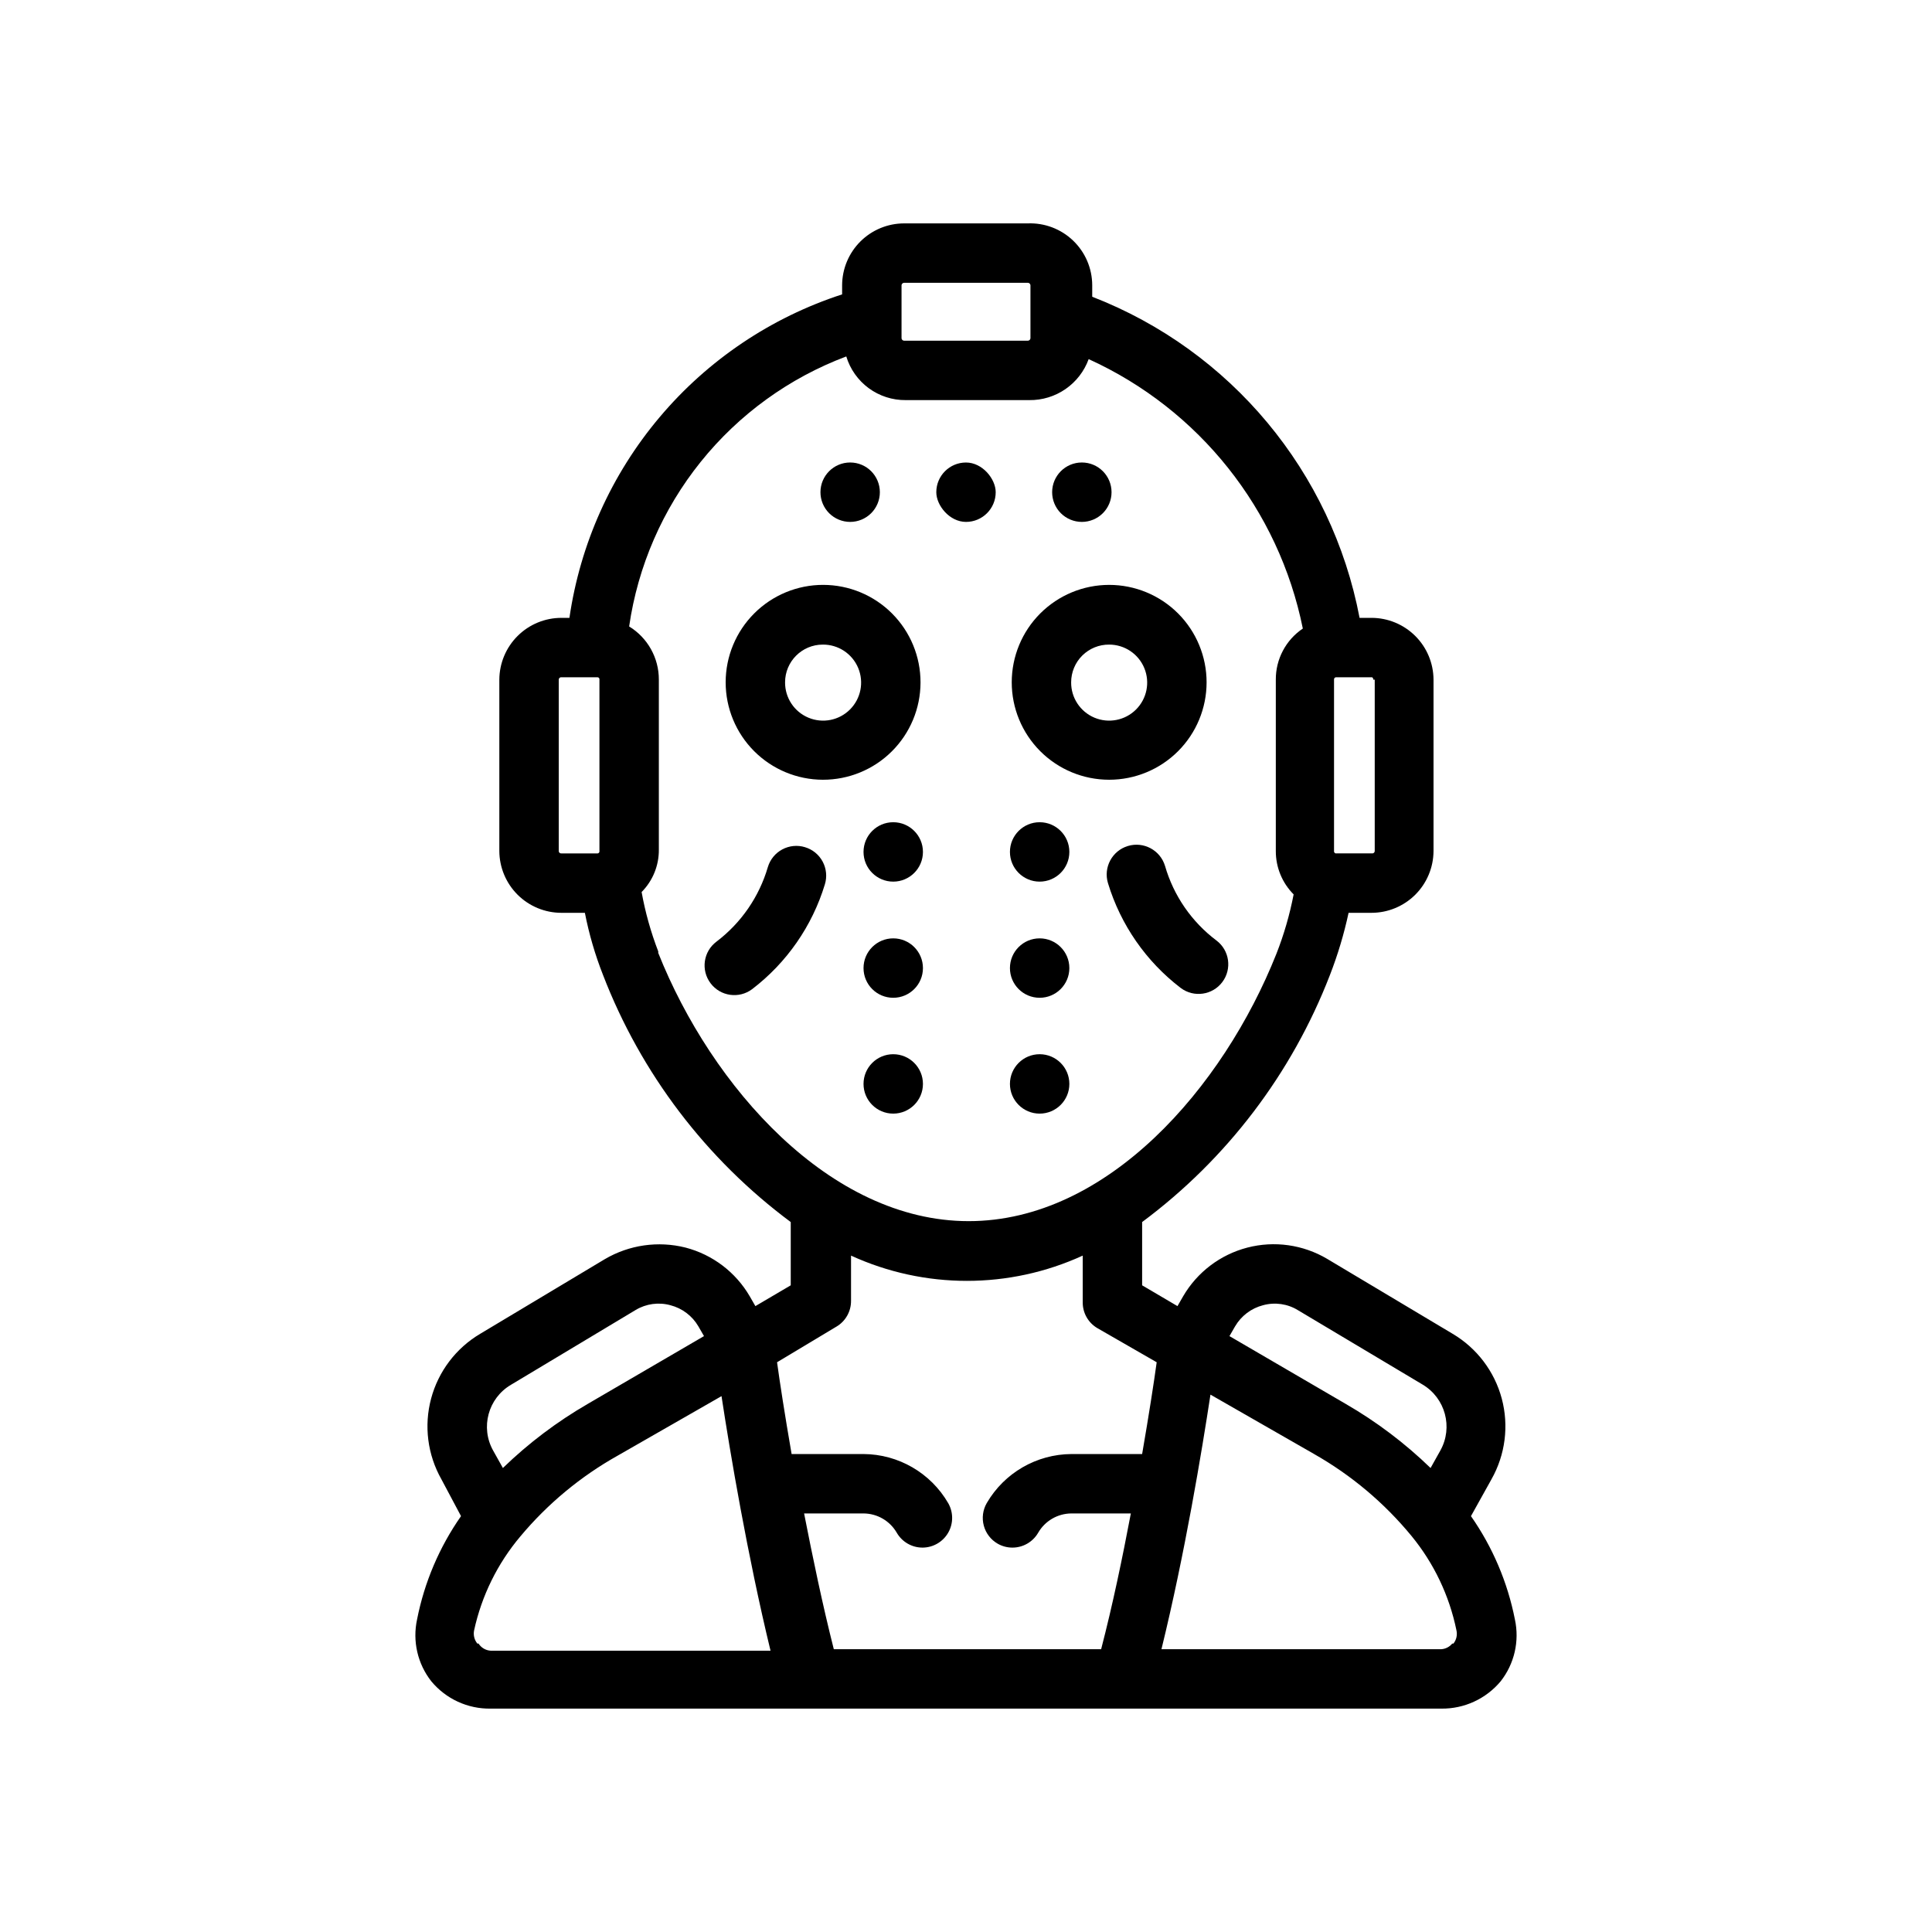 <?xml version="1.0" encoding="UTF-8"?>
<!-- Uploaded to: ICON Repo, www.iconrepo.com, Generator: ICON Repo Mixer Tools -->
<svg fill="#000000" width="800px" height="800px" version="1.1" viewBox="144 144 512 512" xmlns="http://www.w3.org/2000/svg">
 <g>
  <path d="m258.3 589.56c3.875 4.68 9.668 7.344 15.746 7.242h251.9c6.074 0.078 11.855-2.582 15.746-7.242 3.633-4.625 5.019-10.629 3.777-16.375-1.934-9.844-5.902-19.176-11.648-27.395l5.434-9.762h-0.004c3.68-6.5 4.656-14.18 2.731-21.395-1.93-7.215-6.613-13.383-13.043-17.18l-33.219-19.836c-6.371-3.777-13.988-4.852-21.156-2.992-7.168 1.863-13.297 6.512-17.023 12.91l-1.496 2.598-9.367-5.512v-16.766c22.426-16.676 39.672-39.352 49.75-65.418 2.09-5.367 3.75-10.898 4.961-16.531h6.062c4.348 0 8.52-1.723 11.605-4.789 3.082-3.07 4.824-7.234 4.844-11.582v-45.422c-0.02-4.352-1.762-8.516-4.844-11.582-3.086-3.07-7.258-4.793-11.605-4.793h-3.148c-7.356-38.688-34.137-70.852-70.852-85.098v-3.07c-0.016-4.461-1.844-8.723-5.066-11.809-3.219-3.086-7.555-4.734-12.016-4.562h-32.746c-4.352 0-8.523 1.723-11.605 4.789-3.082 3.07-4.828 7.234-4.848 11.582v2.441c-18.844 6.125-35.598 17.398-48.367 32.551-12.773 15.148-21.051 33.566-23.898 53.176h-2.125c-4.348 0-8.523 1.723-11.605 4.793-3.082 3.066-4.824 7.231-4.848 11.582v45.422c0.023 4.348 1.766 8.512 4.848 11.582 3.082 3.066 7.258 4.789 11.605 4.789h6.219c1.098 5.621 2.707 11.125 4.801 16.453 10.055 26.098 27.309 48.809 49.754 65.496v16.766l-9.367 5.512-1.496-2.598c-3.723-6.394-9.844-11.043-17.004-12.91-7.266-1.832-14.957-0.727-21.414 3.07l-32.984 19.758c-6.43 3.797-11.109 9.965-13.039 17.18-1.93 7.215-0.949 14.895 2.731 21.395l5.195 9.762c-5.75 8.219-9.719 17.551-11.652 27.395-1.238 5.746 0.145 11.75 3.777 16.375zm12.203-9.996v-0.004c-0.793-0.965-1.109-2.238-0.867-3.465 1.996-9.195 6.211-17.762 12.281-24.953 7.234-8.648 15.984-15.902 25.82-21.41l27.473-15.742c2.281 14.957 6.848 42.117 12.988 67.465l-74.152-0.004c-1.316-0.074-2.519-0.777-3.227-1.891zm258.36 0v-0.004c-0.719 0.883-1.777 1.426-2.914 1.496h-74.152c6.219-25.348 10.707-52.508 12.988-67.465l27.473 15.742v0.004c9.863 5.602 18.617 12.965 25.82 21.727 5.93 7.231 10.008 15.797 11.887 24.953 0.293 1.242 0.004 2.543-0.785 3.543zm-50.145-89.664c3.148-0.867 6.516-0.383 9.289 1.336l32.984 19.68c6.043 3.59 8.137 11.332 4.723 17.477l-2.598 4.644c-6.777-6.57-14.34-12.281-22.516-17.004l-30.781-17.949 1.496-2.598h0.004c1.621-2.773 4.285-4.785 7.398-5.586zm29.598-165.79v45.422c0.004 0.18-0.074 0.355-0.211 0.473-0.137 0.121-0.316 0.18-0.496 0.156h-9.445c-0.176 0.027-0.352-0.031-0.477-0.156s-0.184-0.301-0.156-0.473v-45.422c-0.02-0.16 0.027-0.32 0.133-0.441 0.105-0.121 0.258-0.191 0.418-0.188h9.527c0.223 0.125 0.348 0.375 0.316 0.629zm-125.4-104.54c0.039-0.359 0.344-0.629 0.707-0.629h32.746c0.363 0 0.668 0.27 0.711 0.629v14.094c-0.043 0.359-0.348 0.629-0.711 0.629h-32.746c-0.363 0-0.668-0.27-0.707-0.629zm-90.844 149.57v-45.027c-0.004-0.184 0.074-0.355 0.211-0.477 0.137-0.121 0.316-0.176 0.496-0.152h9.445c0.176-0.027 0.352 0.027 0.477 0.152s0.184 0.301 0.156 0.477v45.422c0.027 0.172-0.031 0.348-0.156 0.473s-0.301 0.184-0.477 0.156h-9.445c-0.18 0.023-0.359-0.035-0.496-0.156-0.137-0.117-0.215-0.293-0.211-0.473zm26.371 27c-1.965-5.098-3.441-10.367-4.41-15.742 2.969-2.992 4.613-7.047 4.566-11.258v-45.027c0.02-5.75-2.965-11.094-7.871-14.094 2.309-15.984 8.863-31.059 18.984-43.645 10.125-12.59 23.441-22.227 38.559-27.91 1.023 3.371 3.109 6.32 5.945 8.406 2.84 2.086 6.277 3.199 9.801 3.164h32.746c3.426 0.047 6.781-0.977 9.602-2.922 2.82-1.945 4.969-4.723 6.144-7.941 29.281 13.312 50.391 39.871 56.754 71.402-4.5 3.027-7.191 8.109-7.16 13.539v45.422c-0.016 4.305 1.684 8.441 4.723 11.492-1.039 5.375-2.566 10.648-4.566 15.742-14.09 35.426-44.793 70.848-81.555 70.848-36.762 0.004-68.172-35.66-82.262-71.082zm47.23 99.422v0.004c2.414-1.434 3.887-4.043 3.859-6.852v-11.965c19.492 8.926 41.906 8.926 61.402 0v12.359c-0.031 2.809 1.441 5.418 3.856 6.848l15.742 9.055c-0.707 5.195-2.047 13.855-3.856 24.324h-18.734c-9.25 0.055-17.785 4.992-22.438 12.988-1.051 1.816-1.332 3.973-0.785 6 0.543 2.023 1.879 3.746 3.699 4.785 1.176 0.668 2.504 1.02 3.856 1.023 2.824 0.012 5.438-1.492 6.852-3.938 1.82-3.152 5.176-5.098 8.816-5.117h15.742c-2.203 11.652-4.801 24.168-7.871 35.977h-70.848c-2.992-11.809-5.59-24.324-7.871-35.977h15.742c3.641 0.02 6.996 1.965 8.816 5.117 1.414 2.445 4.027 3.949 6.848 3.938 2.805-0.016 5.387-1.523 6.785-3.957 1.395-2.434 1.387-5.422-0.016-7.852-4.652-7.996-13.184-12.934-22.434-12.988h-19.051c-1.812-10.469-3.148-19.129-3.856-24.324zm-86.277 15.43 33.062-19.836c2.769-1.66 6.098-2.117 9.211-1.258 3.113 0.801 5.777 2.812 7.398 5.586l1.496 2.598-30.781 17.949h0.004c-8.176 4.723-15.738 10.434-22.516 17.004l-2.598-4.644c-3.406-6.121-1.309-13.84 4.723-17.398z"/>
  <path d="m388.59 369.77c0 4.348-3.527 7.871-7.875 7.871-4.348 0-7.871-3.523-7.871-7.871 0-4.348 3.523-7.871 7.871-7.871 4.348 0 7.875 3.523 7.875 7.871"/>
  <path d="m427.39 369.77c0 4.348-3.527 7.871-7.875 7.871-4.348 0-7.871-3.523-7.871-7.871 0-4.348 3.523-7.871 7.871-7.871 4.348 0 7.875 3.523 7.875 7.871"/>
  <path d="m388.59 400.55c0 4.348-3.527 7.871-7.875 7.871-4.348 0-7.871-3.523-7.871-7.871 0-4.348 3.523-7.875 7.871-7.875 4.348 0 7.875 3.527 7.875 7.875"/>
  <path d="m427.39 400.55c0 4.348-3.527 7.871-7.875 7.871-4.348 0-7.871-3.523-7.871-7.871 0-4.348 3.523-7.875 7.871-7.875 4.348 0 7.875 3.527 7.875 7.875"/>
  <path d="m388.59 431.25c0 4.348-3.527 7.871-7.875 7.871-4.348 0-7.871-3.523-7.871-7.871s3.523-7.871 7.871-7.871c4.348 0 7.875 3.523 7.875 7.871"/>
  <path d="m427.39 431.25c0 4.348-3.527 7.871-7.875 7.871-4.348 0-7.871-3.523-7.871-7.871s3.523-7.871 7.871-7.871c4.348 0 7.875 3.523 7.875 7.871"/>
  <path d="m362.05 350.64c6.852 0.02 13.434-2.684 18.289-7.516 4.859-4.832 7.598-11.398 7.609-18.25 0.016-6.856-2.695-13.43-7.535-18.285-4.836-4.852-11.406-7.582-18.258-7.59-6.852-0.008-13.426 2.711-18.273 7.555-4.848 4.844-7.574 11.414-7.574 18.266 0 6.836 2.711 13.391 7.535 18.23 4.824 4.84 11.375 7.57 18.207 7.59zm0-35.816c4.09-0.031 7.793 2.41 9.375 6.184 1.578 3.769 0.723 8.125-2.172 11.016-2.891 2.891-7.242 3.75-11.016 2.168-3.773-1.578-6.215-5.281-6.184-9.371 0-5.519 4.477-9.996 9.996-9.996z"/>
  <path d="m437.94 350.64c6.848 0 13.414-2.719 18.258-7.562s7.562-11.41 7.562-18.258c0-6.848-2.719-13.414-7.562-18.258-4.844-4.84-11.41-7.562-18.258-7.562s-13.414 2.723-18.258 7.562c-4.844 4.844-7.562 11.41-7.562 18.258 0 6.848 2.719 13.414 7.562 18.258s11.41 7.562 18.258 7.562zm0-35.816c4.082 0 7.762 2.461 9.316 6.238 1.555 3.773 0.68 8.113-2.219 10.988-2.898 2.875-7.246 3.719-11.008 2.137-3.762-1.586-6.199-5.285-6.164-9.367 0-2.664 1.062-5.219 2.953-7.098 1.895-1.875 4.457-2.922 7.121-2.898z"/>
  <path d="m369.3 282.31c2.09 0 4.09-0.832 5.566-2.305 1.477-1.477 2.305-3.481 2.305-5.566 0-4.348-3.523-7.875-7.871-7.875s-7.871 3.527-7.871 7.875c0 2.086 0.828 4.09 2.305 5.566 1.477 1.473 3.481 2.305 5.566 2.305z"/>
  <path d="m400 266.57c4.348 0 7.871 4.348 7.871 7.871 0 4.348-3.523 7.871-7.871 7.871s-7.871-4.348-7.871-7.871c0-4.348 3.523-7.871 7.871-7.871z"/>
  <path d="m430.7 282.31c2.09 0 4.09-0.832 5.566-2.305 1.477-1.477 2.305-3.481 2.305-5.566 0-4.348-3.523-7.875-7.871-7.875-4.348 0-7.871 3.527-7.871 7.875 0 2.086 0.828 4.09 2.305 5.566 1.477 1.473 3.481 2.305 5.566 2.305z"/>
  <path d="m357.33 368.51c-2.004-0.613-4.168-0.398-6.016 0.59-1.848 0.988-3.223 2.676-3.824 4.684-2.305 7.875-7.078 14.805-13.617 19.758-3.481 2.609-4.184 7.543-1.574 11.02 2.606 3.481 7.543 4.184 11.02 1.578 9.184-7.016 15.93-16.734 19.285-27.789 0.613-2.004 0.398-4.172-0.59-6.019-0.988-1.844-2.676-3.223-4.684-3.82z"/>
  <path d="m452.74 373.47c-1.262-4.172-5.668-6.535-9.84-5.273-4.176 1.262-6.535 5.668-5.277 9.84 3.359 11.055 10.105 20.777 19.289 27.789 3.477 2.609 8.41 1.902 11.02-1.574 2.609-3.481 1.902-8.414-1.574-11.02-6.562-4.938-11.34-11.871-13.617-19.762z"/>
 </g>
</svg>